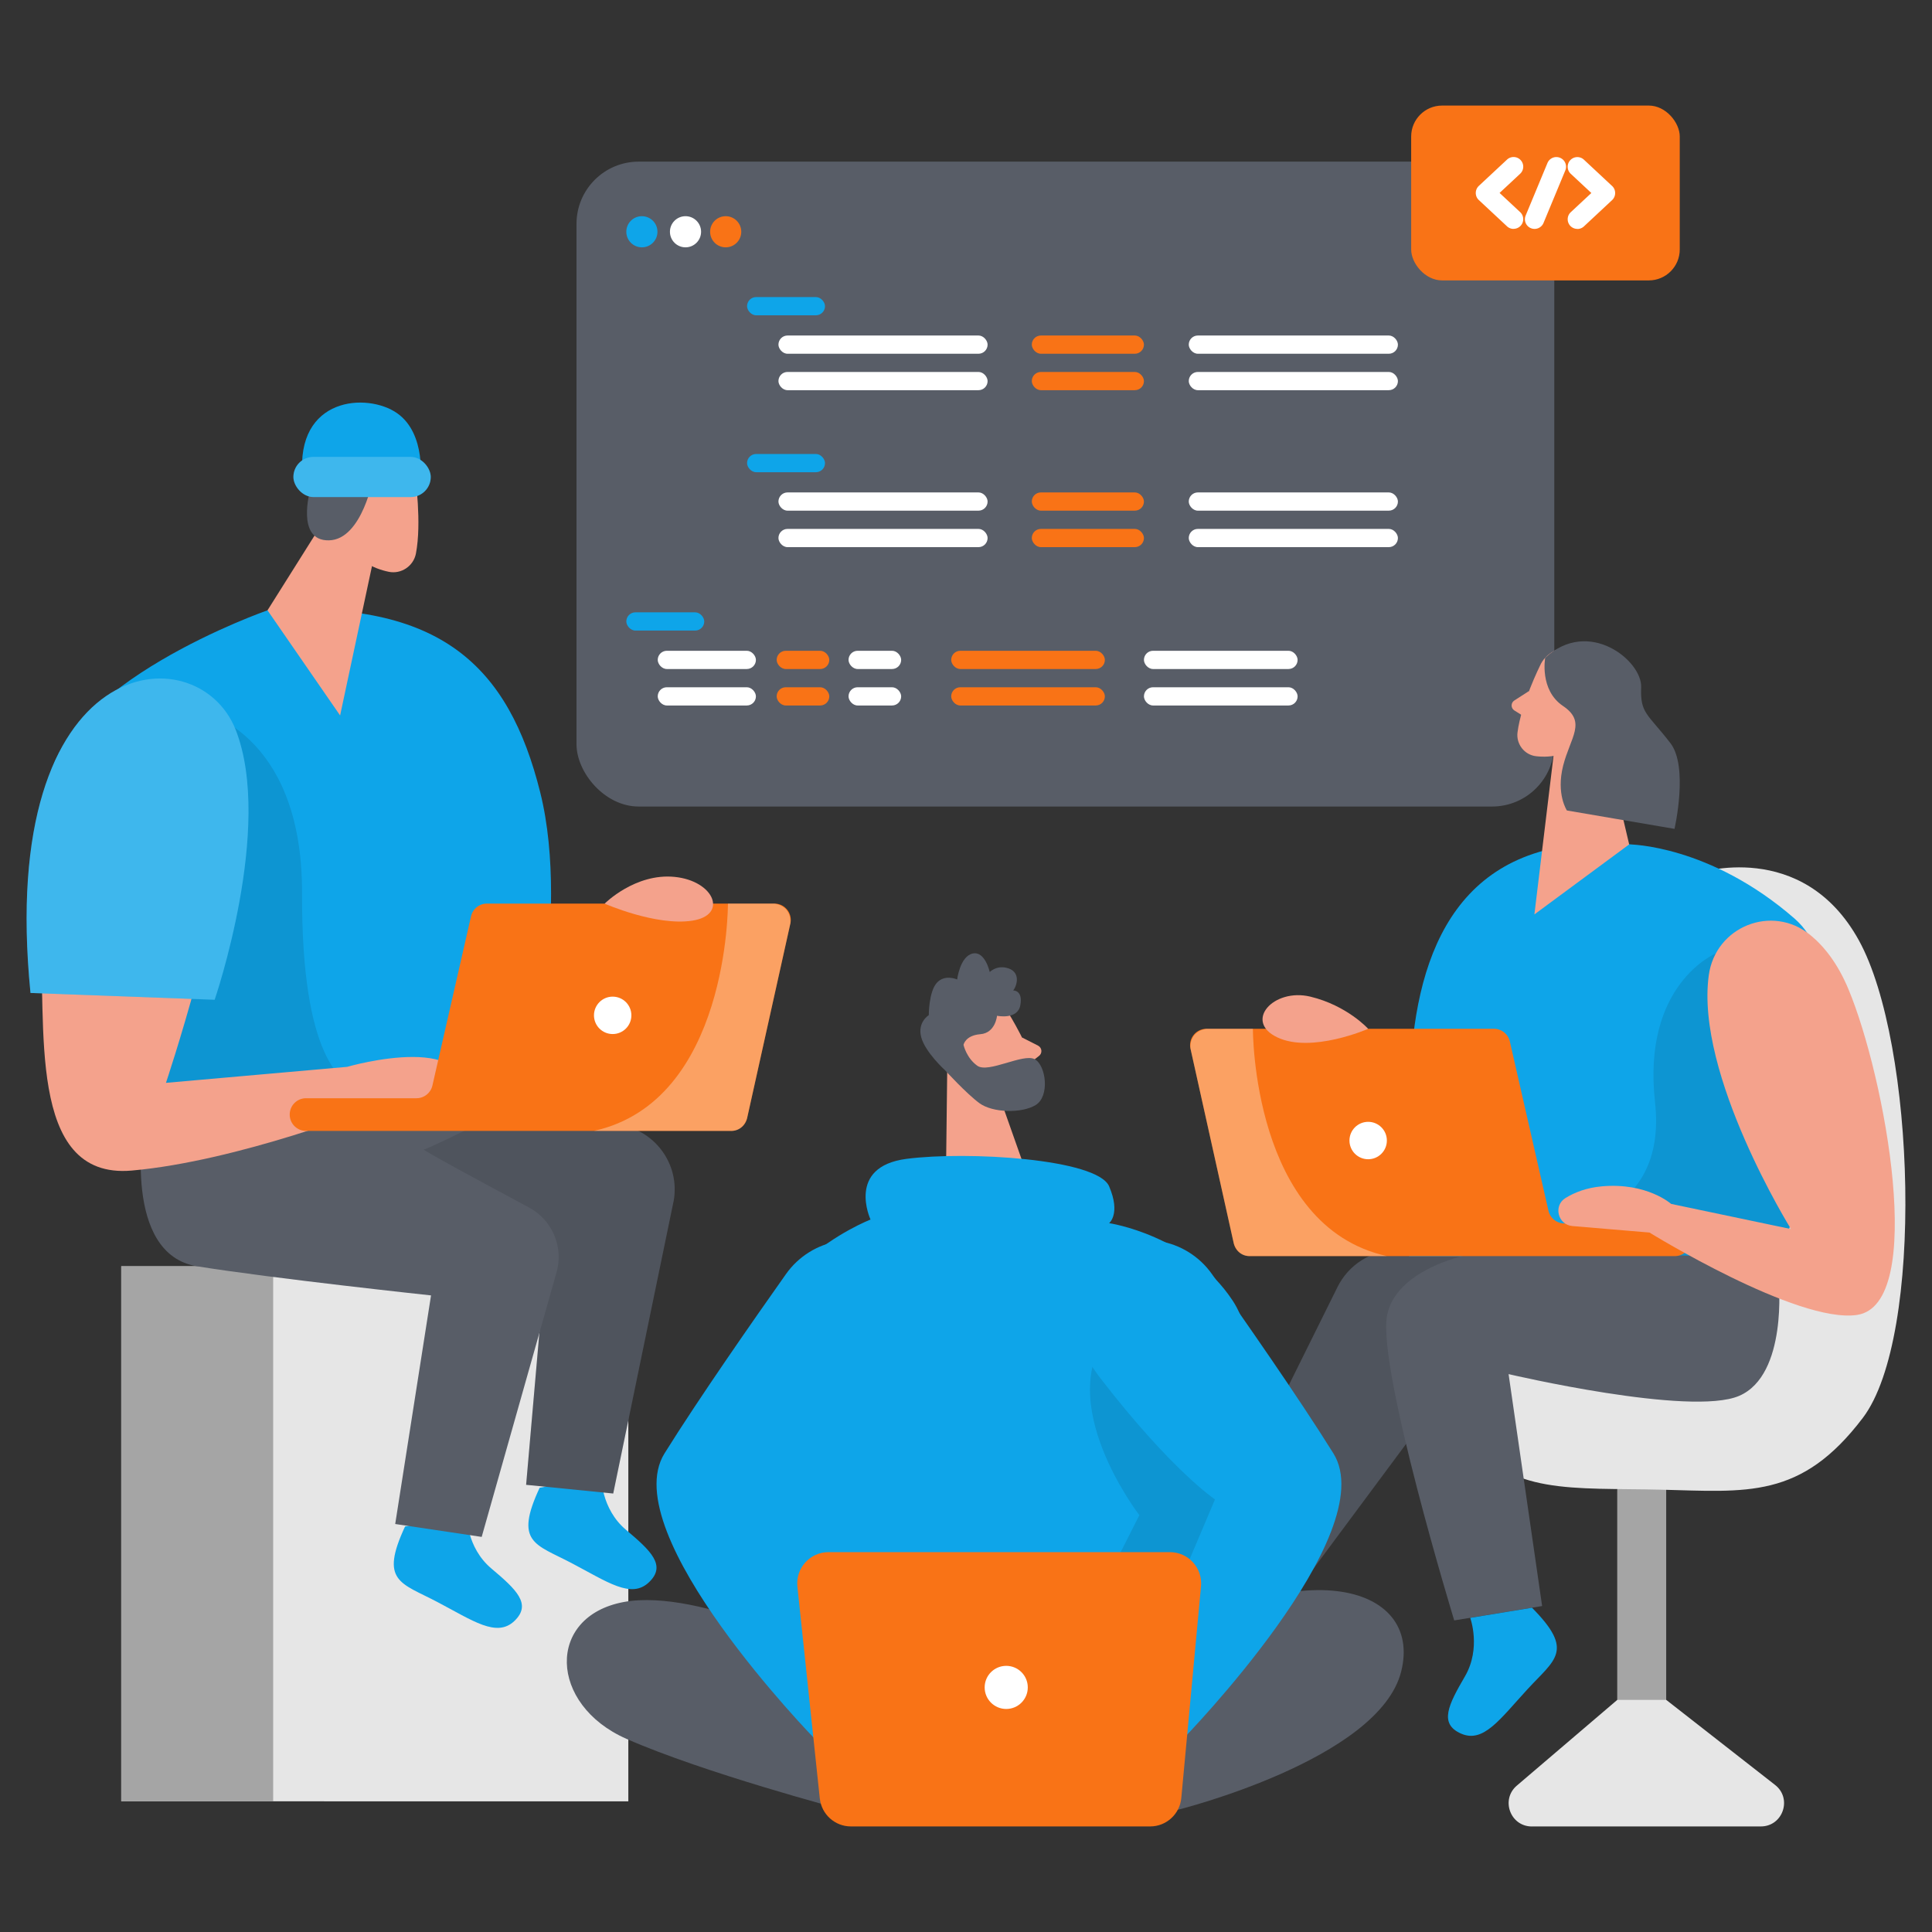<svg id="_0735_Team_Coding_2" xmlns="http://www.w3.org/2000/svg" viewBox="0 0 500 500" class="show_show__wrapper__graphic__5Waiy"><rect x="0" y="0" width="500" height="500" fill="#333333" stroke="none"/><defs><style>.cls-4,.cls-5,.cls-6{fill:none}.cls-7{fill:#fff}.cls-8{fill:#f4a28c}.cls-9{fill:#a5a5a5}.cls-10{fill:#e6e6e6}.cls-4{opacity:.2}.cls-11{fill:#585d67}.cls-12{fill:#000001}.cls-5{opacity:.33}.cls-13{fill:#f97316}.cls-6{opacity:.1}.cls-14{fill:#0ea5e9}</style></defs><g id="boy"><path class="cls-10" d="M31.38 327.72h131.23v138.46H31.38z"/><path class="cls-9" d="M31.38 327.72H70.7v138.46H31.38z"/><path class="cls-14" d="M120.77 392.12s-.09 8.34 6.39 13.8 10.54 9.24 5.95 13.6c-4.59 4.35-10.7-.08-20.05-4.99s-14.87-5.24-8.23-19.48zm34.83-10.02s-.09 8.34 6.39 13.8c6.47 5.46 10.54 9.24 5.95 13.6-4.59 4.35-10.7-.08-20.05-4.99s-14.87-5.24-8.23-19.48z"/><path class="cls-11" d="m174.3 310.98-15.6 75.54-22.54-2.25 5.52-63.33-40.85-25.77 20.43-7.63 37.97 3.46c9.94.9 16.94 10.18 15.08 19.98Z"/><g class="cls-6"><path class="cls-12" d="m174.3 310.98-15.6 75.54-22.54-2.25 5.52-63.33-40.85-25.77 20.43-7.63 37.97 3.46c9.94.9 16.94 10.18 15.08 19.98Z"/></g><path class="cls-14" d="M69.23 157.95s-54.52 18.96-57.08 46.83c-2.55 27.86 25.02 86.13 25.02 86.13l98.55-5.94s12.26-47.22 4.09-79.9-25.76-49.81-70.58-47.12"/><g class="cls-6"><path class="cls-12" d="M51.04 183.74s27.27 5 27.13 47.46 10.13 49.39 15.54 51.2-49.05 5.13-49.05 5.13l-24.51 1.83 30.89-105.63Z"/></g><path class="cls-8" d="M107.47 123.48s1.71 11.79.17 19.78c-.62 3.24-3.81 5.39-7.04 4.72-4.01-.83-9.2-3.12-10.88-9.33l-4.15-10.18s-2.38-6.47 4.04-11.68 17.18-.55 17.86 6.68Z"/><path class="cls-8" d="m91.9 121.92-22.67 36.03 18.79 27.21 11.32-53.03z"/><path class="cls-11" d="M96.71 107.91c-10.68 0-21.09 2.25-16.41 18.82 0 0-3.87 13.29 4.83 13.11s11.58-16.67 11.58-16.67M37.17 290.91s-5.62 33.67 13.87 36.81 60.51 7.53 60.51 7.53l-9.27 59.16 22.38 3.34 19.22-67.94c2.17-6.7-.77-13.98-6.97-17.31-11.45-6.14-27.89-15.01-27.22-15.01 1.02 0 26.05-12.52 26.05-12.52l-98.55 5.94Z"/><path class="cls-8" d="M44.09 179.29s15.88 4.56 15.2 29.41-16.34 71.54-16.34 71.54l46.89-4.14s35.62-10.34 29.51 10.56c-.61 2.1-22.65 0-22.65 0s-35.03 13.84-62.6 16.28-21.79-38.6-23.83-61.82-.79-65.02 33.82-61.82Z"/><path class="cls-13" d="M193.36 289.36 204.55 239c.59-2.64-1.42-5.15-4.13-5.15h-74.4c-1.97 0-3.68 1.36-4.12 3.29l-9.99 43.79a4.235 4.235 0 0 1-4.12 3.29H79.21c-2.34 0-4.23 1.89-4.23 4.23s1.89 4.23 4.23 4.23h110.02c1.98 0 3.7-1.38 4.13-3.31Z"/><circle class="cls-7" cx="158.56" cy="262.77" r="4.84"/><g class="cls-5"><path class="cls-7" d="M188.39 233.85s.24 51.13-34.68 58.82h35.51s3.04.3 4.13-3.31L204.54 239s.6-4.38-4.13-5.15h-12.03Z"/></g><path class="cls-14" d="M78.29 123.31s24.73 3.28 30.48 1.37c0 0 1.68-12.35-5.99-17.74s-26.32-4.29-24.49 16.38Z"/><rect class="cls-14" x="75.93" y="118.24" width="35.55" height="10.4" rx="5.2" ry="5.2"/><g class="cls-4"><rect class="cls-7" x="75.93" y="118.24" width="35.55" height="10.4" rx="5.2" ry="5.2"/></g><path class="cls-14" d="m7.89 256.98 47.66 1.76s15.32-44.66 5.45-69.85-61.96-20.77-53.11 68.09"/><g class="cls-4"><path class="cls-7" d="m7.89 256.98 47.66 1.76s15.32-44.66 5.45-69.85-61.96-20.77-53.11 68.09"/></g><path class="cls-8" d="M156.49 233.85s7.89-7.93 18.11-6.91c10.23 1.02 13.93 9.89 4.54 11.33-9.38 1.44-22.66-4.41-22.66-4.41Z"/></g><g id="coding"><rect class="cls-11" x="149.2" y="41.83" width="253.05" height="166.9" rx="16.1" ry="16.1"/><rect class="cls-14" x="193.34" y="76.88" width="20.17" height="4.72" rx="2.36" ry="2.36"/><rect class="cls-7" x="201.46" y="86.83" width="54.13" height="4.72" rx="2.36" ry="2.36"/><rect class="cls-13" x="267.03" y="86.83" width="29.02" height="4.72" rx="2.36" ry="2.36"/><rect class="cls-7" x="201.46" y="96.26" width="54.13" height="4.72" rx="2.36" ry="2.36"/><rect class="cls-13" x="267.03" y="96.26" width="29.02" height="4.72" rx="2.36" ry="2.36"/><rect class="cls-14" x="193.34" y="117.49" width="20.17" height="4.72" rx="2.36" ry="2.36"/><rect class="cls-7" x="201.46" y="127.44" width="54.13" height="4.72" rx="2.36" ry="2.36"/><rect class="cls-13" x="267.03" y="127.44" width="29.02" height="4.72" rx="2.36" ry="2.36"/><rect class="cls-7" x="201.46" y="136.88" width="54.13" height="4.72" rx="2.36" ry="2.36"/><rect class="cls-13" x="267.03" y="136.88" width="29.02" height="4.72" rx="2.36" ry="2.36"/><rect class="cls-7" x="307.65" y="86.83" width="54.13" height="4.72" rx="2.36" ry="2.36"/><rect class="cls-7" x="307.65" y="96.26" width="54.13" height="4.72" rx="2.36" ry="2.36"/><rect class="cls-7" x="307.65" y="127.44" width="54.13" height="4.72" rx="2.36" ry="2.36"/><rect class="cls-7" x="307.65" y="136.88" width="54.13" height="4.72" rx="2.36" ry="2.36"/><rect class="cls-14" x="162.09" y="158.47" width="20.17" height="4.72" rx="2.36" ry="2.36"/><rect class="cls-7" x="170.22" y="168.42" width="25.41" height="4.72" rx="2.36" ry="2.36"/><rect class="cls-13" x="201" y="168.42" width="13.62" height="4.72" rx="2.36" ry="2.36"/><rect class="cls-7" x="219.6" y="168.42" width="13.62" height="4.72" rx="2.36" ry="2.36"/><rect class="cls-7" x="170.22" y="177.86" width="25.41" height="4.72" rx="2.36" ry="2.36"/><rect class="cls-13" x="201" y="177.86" width="13.62" height="4.72" rx="2.36" ry="2.36"/><rect class="cls-7" x="219.6" y="177.86" width="13.62" height="4.72" rx="2.36" ry="2.36"/><rect class="cls-13" x="246.17" y="168.42" width="39.77" height="4.72" rx="2.36" ry="2.36"/><rect class="cls-7" x="296.05" y="168.42" width="39.77" height="4.72" rx="2.36" ry="2.36"/><rect class="cls-13" x="246.17" y="177.86" width="39.77" height="4.72" rx="2.36" ry="2.36"/><rect class="cls-7" x="296.05" y="177.86" width="39.77" height="4.72" rx="2.36" ry="2.36"/><circle class="cls-14" cx="166.12" cy="59.98" r="4.03"/><circle class="cls-7" cx="177.41" cy="59.98" r="4.03"/><circle class="cls-13" cx="187.81" cy="59.98" r="4.03"/><rect class="cls-7" x="162.09" y="76.88" width="24.56" height="64.93" rx="4.16" ry="4.16" style="opacity:.14;fill:none"/><circle class="cls-7" cx="373.23" cy="174.7" r="16.24" style="fill:none;opacity:.05"/></g><g id="code"><rect class="cls-13" x="365.21" y="27.32" width="69.51" height="45.25" rx="8.01" ry="8.01"/><path class="cls-7" d="M391.71 59.24c-.61 0-1.22-.22-1.7-.67l-7.29-6.8c-.51-.47-.79-1.13-.79-1.83s.29-1.36.79-1.83l7.29-6.8a2.497 2.497 0 1 1 3.41 3.65l-5.33 4.97 5.33 4.97a2.497 2.497 0 0 1-1.71 4.32Zm16.51 0c-.67 0-1.34-.27-1.83-.79-.94-1.01-.89-2.59.12-3.53l5.33-4.97-5.33-4.97a2.497 2.497 0 1 1 3.41-3.65l7.29 6.8c.51.47.79 1.13.79 1.83s-.29 1.36-.79 1.83l-7.29 6.8c-.48.45-1.09.67-1.7.67Z"/><path class="cls-7" d="M397.15 59.24a2.497 2.497 0 0 1-2.31-3.46l5.64-13.59a2.497 2.497 0 0 1 3.27-1.35c1.28.53 1.88 1.99 1.35 3.27l-5.64 13.59c-.4.96-1.33 1.54-2.31 1.54"/></g><g id="girl"><rect class="cls-9" x="418.54" y="375.28" width="12.67" height="70.98" rx="6.34" ry="6.34"/><path class="cls-11" d="m387.67 323.05-26.39.45c-6.43.11-12.26 3.8-15.12 9.56L312 401.93l20.74 13.71 50.04-67.4 4.88-25.19Z"/><g class="cls-6"><path class="cls-12" d="m387.67 323.05-26.39.45c-6.43.11-12.26 3.8-15.12 9.56L312 401.93l20.74 13.71 50.04-67.4 4.88-25.19Z"/></g><path class="cls-10" d="M439.21 226.01s27.23-9.19 41.87 17.36 17.02 102.47 1.02 123.57c-16 21.11-29.96 19.13-52.43 18.58-22.47-.54-39.49 1.5-49.7-13.82s2.04-28.6 25.19-27.91c23.15.68 36.43-3.06 36.43-3.06z"/><path class="cls-14" d="M421.63 218.53s20.84.05 42.85 19.24c21.46 18.72-3.83 87.31-3.83 87.31h-95.99s-2.05-22.39.76-53.77 16.8-57.56 60.15-52.43"/><g class="cls-6"><path class="cls-12" d="M444.08 246.73s-19.17 7.87-15.76 38.51-25.53 32-25.53 32l2.57 8.46h62.8l-24.07-78.97Z"/></g><path class="cls-8" d="m395.74 178.82-3.83 2.46c-.95.61-.94 1.99.01 2.59l3.16 1.98z"/><path class="cls-11" d="M460.32 331.54s2.38 24.26-10.21 29.7-59.69-5.62-59.69-5.62l8.68 60.02-22.75 3.72s-19.74-64.68-17.42-78.64c2.33-13.96 26.9-19.07 39.8-17.36s54.44 1.71 54.44 1.71l7.15 6.46Z"/><path class="cls-8" d="M398.56 172.26s-4.89 9.84-5.83 17.29c-.38 3.02 1.79 5.82 4.82 6.16 3.76.42 8.96-.1 12.22-5.05l6.56-7.73s3.94-4.99-.19-11.4c-4.14-6.41-14.9-5.42-17.58.73"/><path class="cls-8" d="m412.63 180.3 9 38.23-24.53 18.12 5.99-49.67z"/><path class="cls-11" d="M399.9 170.21s-1.56 8.35 4.61 12.5 1.9 8.09.03 15.45c-1.86 7.36.97 11.59.97 11.59l27.85 4.76s3.68-16.06-1.06-22.19c-5.94-7.7-7.84-7.63-7.57-14.47s-13.55-18.09-24.84-7.62Z"/><path class="cls-13" d="M319.29 321.76 308.1 271.4c-.59-2.64 1.42-5.15 4.13-5.15h74.4c1.97 0 3.68 1.36 4.12 3.29l9.99 43.79a4.235 4.235 0 0 0 4.12 3.29h28.58c2.34 0 4.23 1.89 4.23 4.23s-1.89 4.23-4.23 4.23H323.42c-1.98 0-3.7-1.38-4.13-3.31Z"/><circle class="cls-7" cx="354.08" cy="295.17" r="4.84"/><g class="cls-5"><path class="cls-7" d="M324.25 266.25s-.24 51.13 34.68 58.82h-35.51s-3.04.3-4.13-3.31L308.1 271.4s-.6-4.38 4.13-5.15h12.03Z"/></g><path class="cls-8" d="M442.23 252.4c1.73-12.61 16.35-18.49 26.23-10.46 3.58 2.92 7.11 7.34 9.9 14.02 9.53 22.81 20.32 81.62 2.26 84.34-15.44 2.33-53.74-21.32-53.74-21.32l-19.95-1.68c-3.75-.32-4.99-5.26-1.8-7.24 2.37-1.47 5.49-2.69 9.47-3.04 11.67-1.02 17.89 4.55 17.89 4.55l31.02 6.51s-24.82-39.9-21.28-65.69Z"/><path class="cls-10" d="M396.43 472.68h59.27c5.71 0 8.19-7.22 3.7-10.73l-28.18-22.02h-12.67l-26 22.19c-4.24 3.62-1.68 10.57 3.9 10.57Z"/><path class="cls-14" d="M380.49 418.69s2.89 7.83-1.36 15.15c-4.26 7.32-6.81 12.26-1.02 14.81s10.04-3.68 17.19-11.46 12.24-9.94 1.18-21.11l-15.99 2.62Z"/><path class="cls-8" d="M354.08 266.25s-5.43-6.02-14.96-8.32-17.36 6.4-8.51 10.56 23.47-2.23 23.47-2.23Z"/></g><g id="person"><path class="cls-8" d="m264.46 268.48 4.19 2.13c1.03.53 1.17 1.95.25 2.66l-3.04 2.36z"/><path class="cls-8" d="M260.9 262.03s6.02 9.6 7.76 17.15c.7 3.06-1.24 6.16-4.31 6.82-3.81.82-9.21.82-13.06-3.93l-7.53-7.26s-4.56-4.72-.97-11.72 14.74-7.08 18.11-1.05Z"/><path class="cls-8" d="m245.21 270.93-.45 38.05 27.02 11.95-16.14-45.69z"/><path class="cls-11" d="M262.23 256.34s2.53-.14 1.84 3.77-6.04 2.77-6.04 2.77-.39 4.46-4.32 4.77c-3.93.32-4.35 2.76-4.35 2.76s.72 3.36 3.56 5.4 11.9-3.29 14.86-1.69 3.94 9.64.24 11.87-11.17 1.98-14.53-.48-8.9-8.52-8.9-8.52-5.1-4.61-6.17-8.53c-1.07-3.91 1.95-5.74 1.95-5.74s-.02-6.02 2.07-8.36c2.09-2.33 5.27-.88 5.27-.88s.72-5.92 3.97-6.7 4.46 4.78 4.46 4.78 1.91-1.98 4.9-.93c2.98 1.05 2.28 4.21 1.19 5.69Z"/><path class="cls-14" d="M225.29 315.61s-6.35-13.66 9.32-15.7 49.36-.04 52.43 7.11c3.06 7.15 0 9.53 0 9.53s20.77 3.06 32 20.09c11.23 17.02-.68 55.49-25.53 92.6h-76.94s-16.34-34.38-21.79-67.06 30.51-46.56 30.51-46.56Z"/><path class="cls-11" d="M216.57 429.24s-35.06-18.38-55.15-14.64-19.4 26.55.68 35.4c20.09 8.85 56.17 18.38 56.17 18.38h86.52s52.03-12.94 57.82-35.74c5.79-22.81-26.89-31.66-69.11-3.4h-76.94Z"/><g class="cls-6"><path class="cls-12" d="m279.89 421.71 14.98-29.59s-22.81-29.49-7.49-47.76 44.26 41.17 44.26 41.17l-25.55 64.59-26.19-28.41Z"/></g><path class="cls-14" d="M232.24 324.94c-9.09-6.94-22.23-4.55-28.83 4.79-8.08 11.42-22.5 32.07-31.43 46.4-12.94 20.77 39 74 39 74l14.45-8.29-22.81-53.79s11.23-7.49 29.62-31.32c10.72-13.9 8.1-25.59 0-31.78Zm52.58 0c9.09-6.94 22.23-4.55 28.83 4.79 8.08 11.42 22.5 32.07 31.43 46.4 12.94 20.77-39 74-39 74l-14.45-8.29 22.81-53.79s-11.23-7.49-29.62-31.32c-10.72-13.9-8.1-25.59 0-31.78Z"/><path class="cls-13" d="m212.16 465.43-5.79-54.79c-.51-4.78 3.24-8.95 8.05-8.95h88.34c4.77 0 8.5 4.1 8.06 8.85l-5.1 54.79c-.39 4.16-3.88 7.35-8.06 7.35h-77.44c-4.14 0-7.62-3.13-8.05-7.24Z"/><circle class="cls-7" cx="260.41" cy="436.7" r="5.58"/></g></svg>